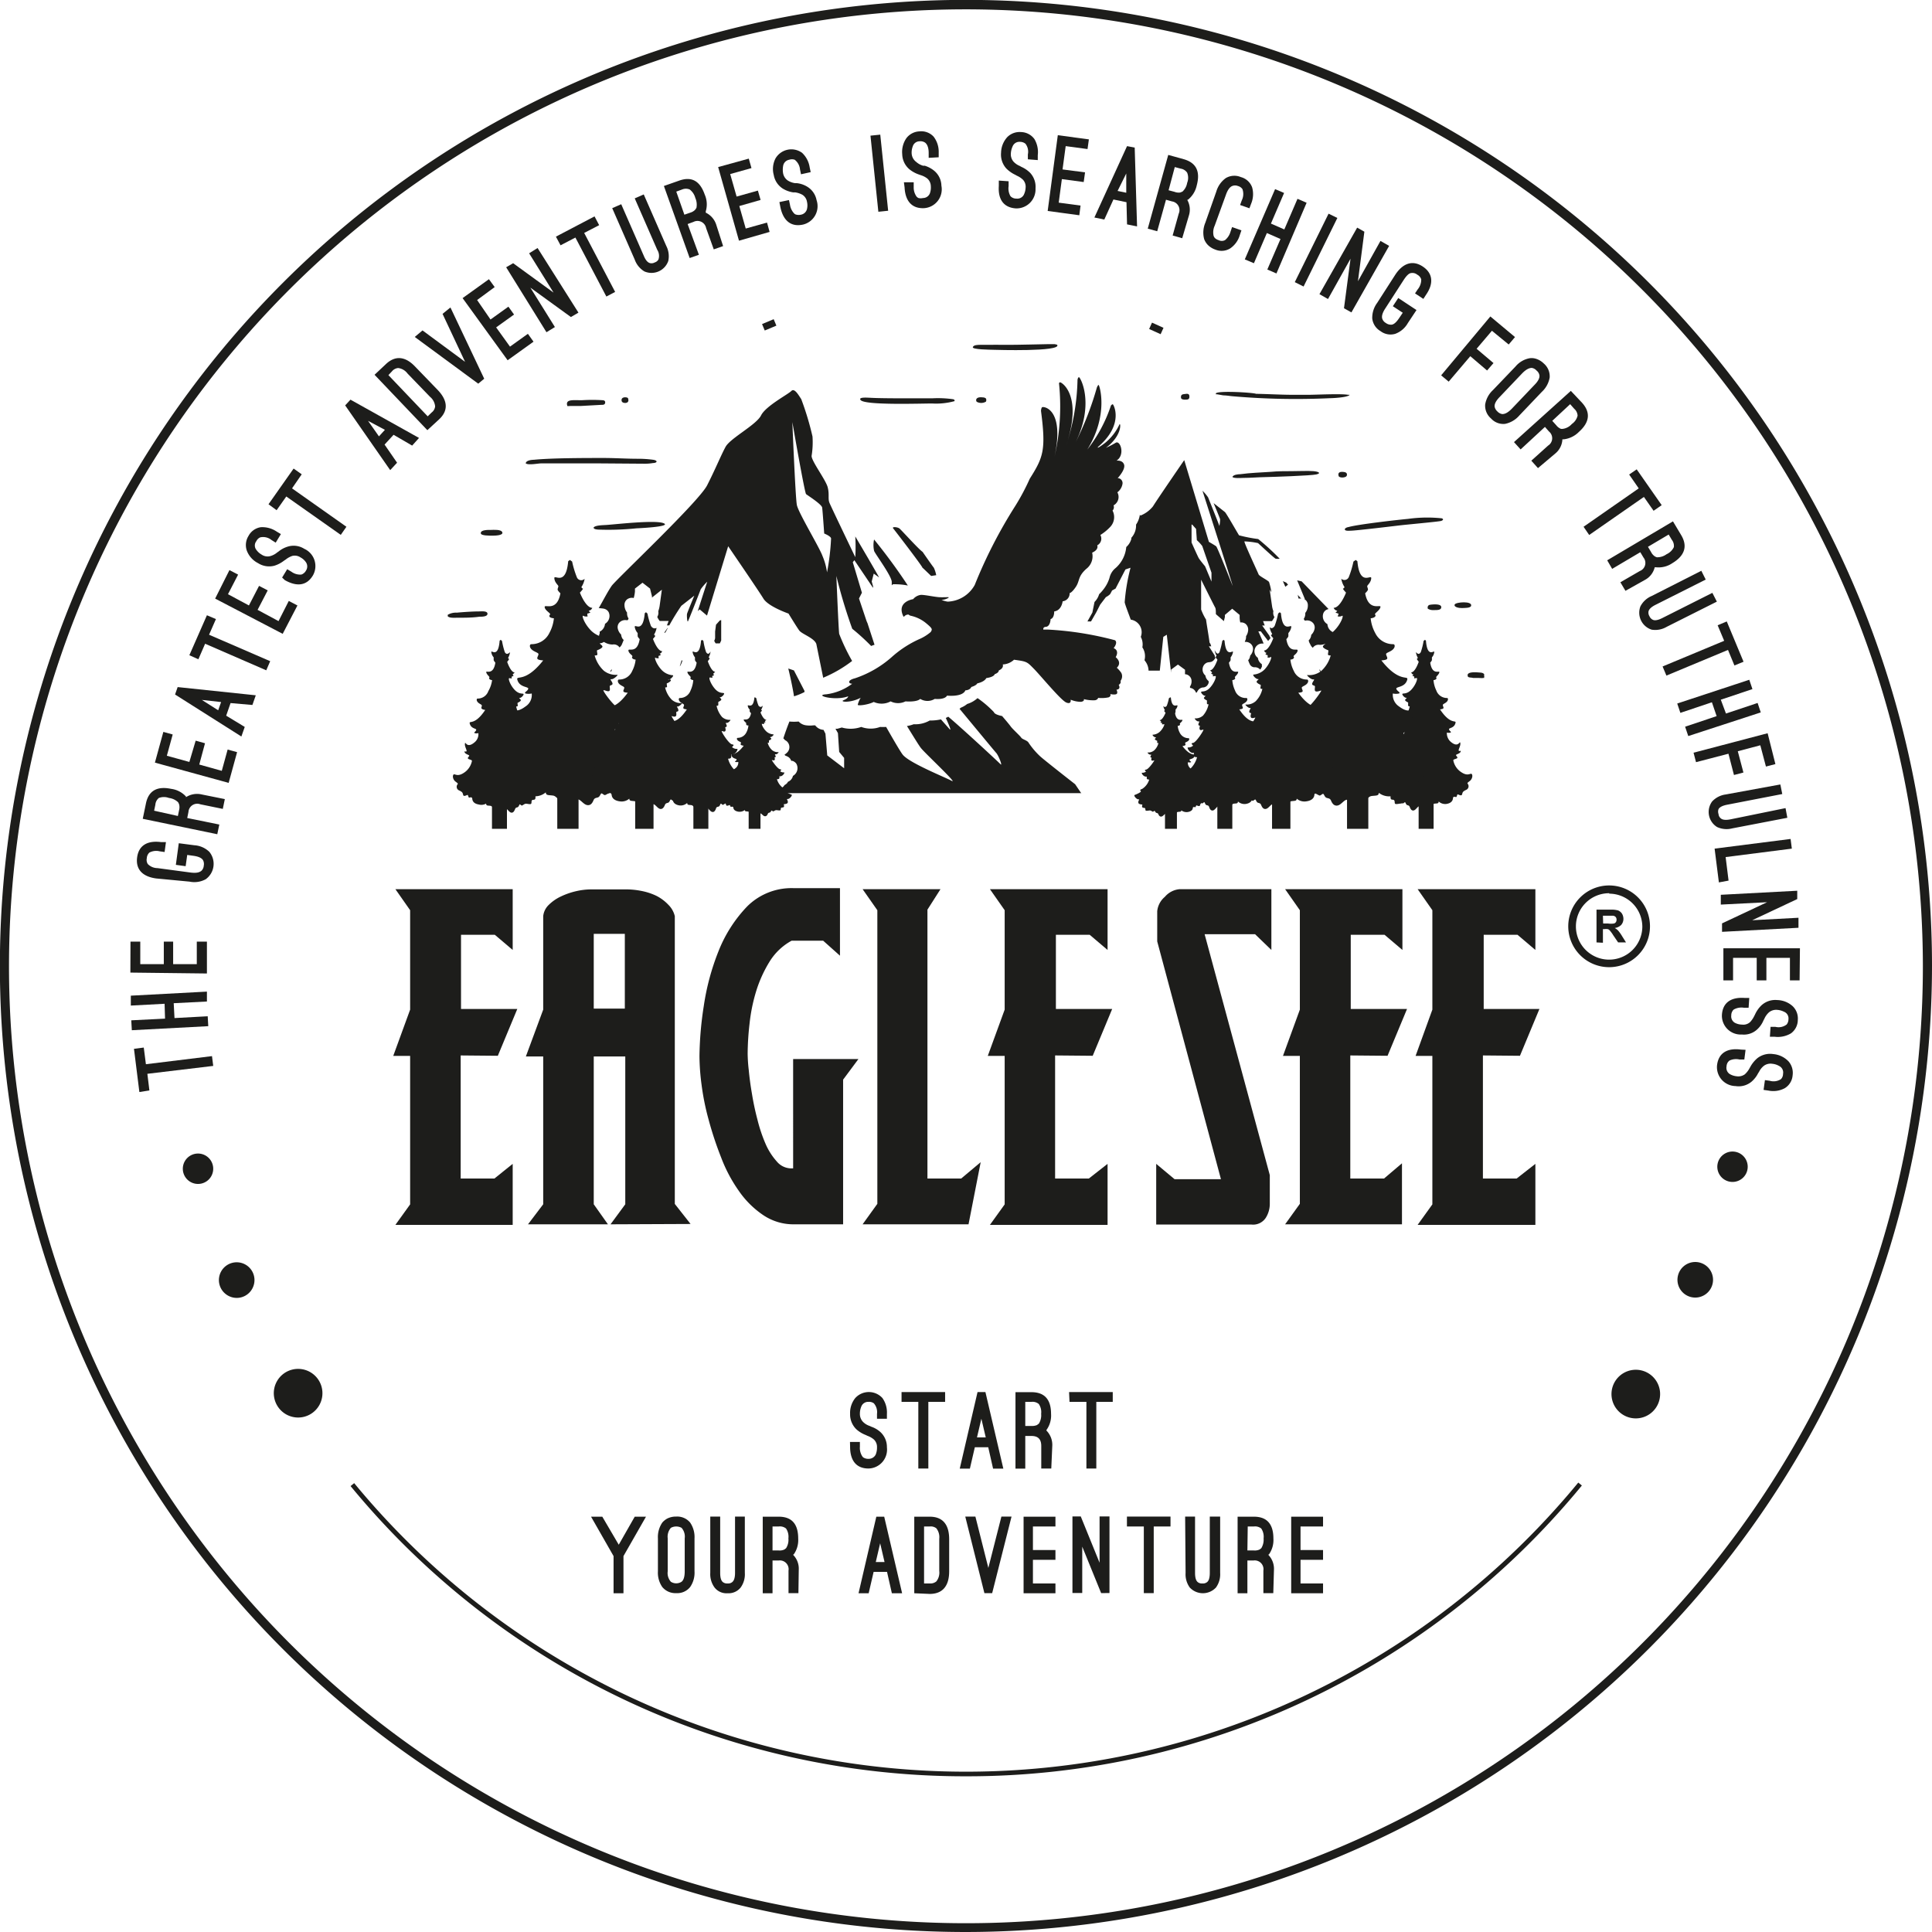 <svg id="Layer_1" data-name="Layer 1" xmlns="http://www.w3.org/2000/svg" viewBox="0 0 171.61 171.61"><defs><style>.cls-1,.cls-2{fill:#1d1d1b;}.cls-2{fill-rule:evenodd;}</style></defs><title>eaglesee-Logo-2</title><path class="cls-1" d="M86.42,172.23a85.81,85.81,0,1,1,85.81-85.81A85.9,85.9,0,0,1,86.42,172.23Zm0-170.78a85,85,0,1,0,85,85A85.07,85.07,0,0,0,86.42,1.45Z" transform="translate(-0.62 -0.62)"/><path class="cls-2" d="M41.84,71.1l.34-.94.2,0a1.58,1.58,0,0,0,.71-.08h0v1ZM53.79,54.66c.45-.78.79-1.46,1.16-2s7.73-7.46,8.48-8.93,1.22-2.65,1.64-3.42,2.73-1.95,3.15-2.79,2.4-1.87,2.69-2.17.67.42.88.72a25.62,25.62,0,0,1,1,3.32,7.56,7.56,0,0,1-.08,1.73c0,.48,1.26,2.12,1.43,2.78s0,1,.16,1.39,2.23,4.69,2.29,4.82a15.34,15.34,0,0,0,0-1.84s1.33,2.24,2.12,3.64l-.48-.34-.18.7.12.43,0,.14-1.66-2.46-.14.18.81,2.71-.26.51.62,1.85h0a2.26,2.26,0,0,0,.13.33h0l.63,1.93A3.79,3.79,0,0,0,78,58a19.38,19.38,0,0,0-1.68-1.53,46.1,46.1,0,0,1-1.41-4.69s.18,4.5.25,5.14a17.9,17.9,0,0,0,1.15,2.41,11.46,11.46,0,0,1-2.57,1.49l-.61-3c-.19-.54-1.28-.87-1.52-1.2s-.95-1.5-.95-1.5-1.8-.62-2.23-1.33-3.13-4.65-3.13-4.65l-1.88,6.16h0l-.65-.55-.17.15c.47-1.48.84-2.61.84-2.61a4.82,4.82,0,0,0-.57.66c-.07.17-1.09,2.81-1.15,2.87s-.11-.54-.07-.69.64-1.6.64-1.6l-1.15.9a20.41,20.41,0,0,0-1.07,1.74h-.21l.15-.39-.79,0a1.89,1.89,0,0,1-.22-.36.71.71,0,0,0,.09-.51,2.24,2.24,0,0,0,.12-.46L59.41,53l-.88.7,0-.12-.12-.48-.05-.2-.67-.52-.67.52,0,.25a3,3,0,0,1-.11.59h0a.7.7,0,0,0-.59.12.62.62,0,0,0-.23.52,1.09,1.09,0,0,0,.23.65.45.45,0,0,0,0,.12.73.73,0,0,0,.13.4.34.34,0,0,1-.08.16h-.09a.71.71,0,0,0-.67.24.6.6,0,0,0-.12.48,1,1,0,0,0,.3.55.9.9,0,0,0,.07.27.49.49,0,0,0,.16.21c-.06.16-.13.32-.17.42a.82.82,0,0,1-.2.25.61.61,0,0,0-.62-.26,1.42,1.42,0,0,1-.79-.25,1.51,1.51,0,0,1-.42-.57.59.59,0,0,0,.06-.14.45.45,0,0,0,0-.18.85.85,0,0,0,.48-.7.81.81,0,0,0,.34-1,.59.59,0,0,0-.15-.2c-.24-.2-.47-.15-.73-.2Zm26.14-2.14a1.86,1.86,0,0,1,.33,0,5.35,5.35,0,0,1,1,.11,49.86,49.86,0,0,0-3-4.09,2.34,2.34,0,0,0,0,1c0,.15,1.55,2.21,1.57,2.76v.31Zm2.64-1.45c0-.13-2.46-3.33-2.61-3.51s.38-.13.55,0,1.7,1.84,2.06,2.08c0,0,.87,1.26,1,1.41a2.94,2.94,0,0,1,.21.66l-.45.07-.72-.69Zm14.08,20H68.79a1.06,1.06,0,0,0,.31-.29l.08,0h.1a.91.91,0,0,0,.22-.09h0a.77.77,0,0,0,.73-.23.61.61,0,0,0,.07-.1l.11-.07a.54.54,0,0,0,.2-.23.71.71,0,0,0,.36-.31.6.6,0,0,0,.08-.21.79.79,0,0,0,.3-1.09A.71.71,0,0,0,71,68.2l-.1,0a.62.62,0,0,0-.26-.34,1.23,1.23,0,0,0-.26-.12l-.08-.08a1.39,1.39,0,0,0,.19-.15.69.69,0,0,0,0-1.06.6.6,0,0,0-.15-.09.5.5,0,0,0-.14-.15c.13-.41.34-1,.54-1.5a4.64,4.64,0,0,0,.82,0,1.09,1.09,0,0,0,.69.34,2.57,2.57,0,0,0,.62,0l.16,0a1,1,0,0,0,.74.4l.17.34.16,1.93,1.5,1.14v-.92l-.44-.53-.11-1.67-.22-.39.18,0,.38-.11a2.84,2.84,0,0,0,1.73-.05,2.43,2.43,0,0,0,1.68,0,4.68,4.68,0,0,0,.53,0c.73,1.28,1.3,2.25,1.48,2.47.6.74,3.76,2,4.35,2.32s-2.3-2.39-2.7-2.87c-.15-.16-.66-1-1.28-2a2.94,2.94,0,0,0,.6-.16,2.57,2.57,0,0,0,1.42-.33,4.38,4.38,0,0,0,1-.1l.77.87c.2.22-.11-.5-.34-1a1.51,1.51,0,0,0,.22-.11c1.19,1,4.43,4,4.64,4.22s-.17-.77-.38-1S86,63.75,85.85,63.58v0l.12-.1a2.12,2.12,0,0,0,.56-.33,2.39,2.39,0,0,0,.92-.52,9.26,9.26,0,0,1,1.45,1.24c.07.24.73.35.73.35s.59.68.76.92.84.84.94,1,.55.24.66.46a6.87,6.87,0,0,0,1,1.18c.35.33,3.13,2.5,3.13,2.5l.59.87Zm-25.5-8.6a5.68,5.68,0,0,0,.93-.38.31.31,0,0,1,0-.1l-.94-1.82L70.64,60s.35,1.43.51,2.48ZM61,59.81a.54.54,0,0,0,.1-.16,2.27,2.27,0,0,0,.13-.33l-.06-.07-.17.56Zm-1.08-3.42-.3.43s0,0,.06,0,.12-.18.24-.38ZM53.84,69.3l-1.07,1.8h-.49c.06-.31.12-.64.18-.93a1.1,1.1,0,0,0,1-.67l.09,0a.82.82,0,0,0,.31-.18Zm64.1-9,0-.06a1.3,1.3,0,0,1-.11-.19.78.78,0,0,1,0,.14h0a.52.52,0,0,0,.11.1Zm-63-.25a.72.72,0,0,1-.11.19l0,.06.12-.1h0a1.21,1.21,0,0,1,0-.14Zm1.18,11.1H54.9l.53-1.18a2.21,2.21,0,0,0,.51-.11l.17,0V71.1Zm4.56-.9-.28.32s0-.19,0-.37l.23,0Zm3.88-14.52-.34.38-.08.6,0,.59,0,0a.75.75,0,0,1-.08.24,1.57,1.57,0,0,0,.13.23l.37,0,.12-.26,0-1.81Zm37.35-9.31a2.7,2.7,0,0,0,1.12-.82c.38-.62,2.78-4.11,2.78-4.11L108,48.75s.54.31.65.4,1.38,3.33,1.46,3.5-2.68-8.44-2.68-8.44a3.82,3.82,0,0,1,.5.59c.06.15,1,2.48,1,2.54s.09-.48.06-.61-.57-1.42-.57-1.42l1,.79c.12.09,1.16,1.93,1.26,2.07a12.82,12.82,0,0,0,1.7.33,20.91,20.91,0,0,1,1.91,1.75,1.73,1.73,0,0,1-.35,0c-.09,0-1.48-1.31-1.58-1.39a6.79,6.79,0,0,0-1.2-.15c-.1,0,1.19,2.75,1.25,2.92s.78.5.93.68a5.35,5.35,0,0,1,.21.91L113.4,53l.21,1.46a2,2,0,0,0,.12.45.68.68,0,0,0,.09.52,1.89,1.89,0,0,1-.22.36l-.79,0,.15.39-.23,0,.59.83.05.07s0,0,0,0a.7.7,0,0,0,.11.21c-.08.1-.16.2-.22.26l-.65-.85h-.22s.25.54.47,1.08c-.21,0-.4,0-.61.2a.7.7,0,0,0,.1,1.07.79.79,0,0,0,.36.57.27.27,0,0,0,0,.12l0,.09a1.36,1.36,0,0,1-.15.27.63.63,0,0,0-.54-.21.48.48,0,0,1-.4-.3,2.27,2.27,0,0,1-.13-.33.57.57,0,0,0,.12-.18,1,1,0,0,0,.06-.23.88.88,0,0,0,.24-.49.58.58,0,0,0-.13-.49.67.67,0,0,0-.58-.23h0a.14.14,0,0,1,0-.06.75.75,0,0,0,.1-.36.28.28,0,0,0,0-.09,1.08,1.08,0,0,0,.19-.58.66.66,0,0,0-.24-.52.64.64,0,0,0-.46-.12,2,2,0,0,1-.06-.43l0-.24-.66-.55-.65.55,0,.19-.09.36-.71-.62c0-.24,0-.49-.07-.6s-1.24-2.46-1.24-2.46,0,2.42,0,2.65a5,5,0,0,0,.44.9c0,.11.3,1.85.3,2a.42.42,0,0,0,.08.14l.08.23h-.21l.52.82a.1.1,0,0,0,0,0s0,0,0,.06a.52.52,0,0,0,.07.15l-.15.19c-.3.32-.5.06-.82.37a.69.69,0,0,0,.07,1,.74.74,0,0,0,.29.5.29.29,0,0,0,0,.09s0,0,0,.06a.71.71,0,0,1-.17.28.56.56,0,0,1-.28.13A.6.6,0,0,0,107,62a.64.64,0,0,0-.08.14l-.07,0a.56.56,0,0,0-.09-.17.62.62,0,0,0-.44-.25.49.49,0,0,0,0-.12h0a.76.76,0,0,0,.14-.46.6.6,0,0,0-.21-.48.56.56,0,0,0-.37-.15.93.93,0,0,1,0-.14l0-.26-.63-.46-.61.45,0,.2,0,.07,0,0L104.26,57l-.31.19-.31,3-1,0a1.43,1.43,0,0,0-.26-.79l-.1-.14a1.42,1.42,0,0,0-.19-1.14,1.41,1.41,0,0,0-.14-.93,1.13,1.13,0,0,0-.89-1.53c-.23-.63-.49-1.29-.54-1.54a17.12,17.12,0,0,1,.52-3.07l-.45.15-.08.15h0l-.8,1.55-.31.17s-.11.22-.18.33a1.49,1.49,0,0,1-.37.26l-.51.67L98,55l-.47.82-.32,0,.44-.79.19-.94a1.61,1.61,0,0,0,.41-.69,3.77,3.77,0,0,0,.53-.63,3.09,3.09,0,0,0,.39-.82,1.56,1.56,0,0,1,.55-.88,2.82,2.82,0,0,0,.94-1.86,1.5,1.5,0,0,0,.45-.72s0-.06,0-.1a1.62,1.62,0,0,0,.42-1.17,2.06,2.06,0,0,0,.34-.9Zm12.88,6.32-.22-.5.3.13.16.18-.24.19Zm1.09.71.32.34a.93.93,0,0,0-.23,0h0a2.45,2.45,0,0,1-.08-.36Zm.62.44.06,0a.62.62,0,0,1,.23.52,1,1,0,0,1-.23.65.45.45,0,0,1,0,.12.73.73,0,0,1-.13.4.34.34,0,0,0,.08.16h.1a.7.7,0,0,1,.66.24.6.6,0,0,1,.12.48,1,1,0,0,1-.3.55.68.68,0,0,1-.07.27.57.57,0,0,1-.15.21c0,.16.12.32.16.42a.82.82,0,0,0,.2.25.61.61,0,0,1,.62-.26,1.42,1.42,0,0,0,.79-.25,1.51,1.51,0,0,0,.42-.57l-.06-.14a.45.45,0,0,1,0-.18.82.82,0,0,1-.47-.7.8.8,0,0,1-.35-1,.75.75,0,0,1,.15-.2.68.68,0,0,1,.3-.14l-2.39-2.46-.4-.09.69,1.67ZM129.7,70.71l.24.39h-.24v-.39Zm-2.53.39h-3.4V69.89h.16l-.16-.19v-.37a1.58,1.58,0,0,0,.58-.11,2.07,2.07,0,0,0,.33.1.72.72,0,0,0,.31.27.54.54,0,0,0,.1.18.79.79,0,0,0,.82.26H126a1,1,0,0,0,.27.13h.14a.51.51,0,0,0,.16.09.87.87,0,0,0,.62.5v.35Zm-6.5,0h-4V69.85l.17,0a1.92,1.92,0,0,0,.85.1,1.48,1.48,0,0,0,1.08-.6.59.59,0,0,0,.19,0,.82.82,0,0,0,.31.18l.09,0a1.06,1.06,0,0,0,1.17.65l.11,0v1ZM106.46,47.21l0,1.6s.53,1.19.63,1.37.57.74.57.74l.57,1.36,0-.79-.82-2.37a3.65,3.65,0,0,0-.48-.52l-.07-1-.33-.37ZM71,38.11s.27,6.67.4,7.36,2,3.75,2.28,4.54a5.65,5.65,0,0,1,.4,1.45,21,21,0,0,0,.36-3c0-.21-.61-.45-.61-.45s-.14-2-.18-2.3-1.3-1.09-1.43-1.2S71,38.11,71,38.11Z" transform="translate(-0.62 -0.62)"/><path class="cls-2" d="M45.46,58.55a6.94,6.94,0,0,1-.25-1l-.12-.1-.09.08c-.12,1.59-.75.8-.74,1a.85.85,0,0,0,.21.48c0,.06,0,.16,0,.23s.15.24.15.24c-.18,1.17-.84.66-.81.85s.26.36.28.43-.07.08,0,.17.24.1.24.1A2.56,2.56,0,0,1,44,62a1,1,0,0,1-.95.67c-.12,0-.08.17-.08.17.09.29.46.33.45.46s-.09.2,0,.28.3.1.3.1c-1,1.51-1.5.83-1.36,1.26s.6.37.56.52-.24.21-.14.28a.62.62,0,0,0,.33,0,.92.92,0,0,1-.33.81c-.72.62-.81-.14-.86.11s.18.57.14.68-.23-.07-.17.1.4.23.41.3-.17.17-.11.26.36.1.35.21a1.62,1.62,0,0,1-.74,1.07c-.6.39-.81,0-.91.16s0,.44.15.57.31.2.22.28a.35.35,0,0,0,.14.54c.32.15.31.21.36.4s.33,0,.39,0,.07.25.15.24.25-.1.27.11.15.43.58.5A.85.85,0,0,0,43.8,72c0,.22.17.16.4.2s.41.57.61.57.53-.31.69-.34.32.33.52.37.29-.16.35-.31.13-.13.23-.17.14-.22.18-.25.14.12.21.1.21-.15.33-.16.42.09.48,0,0-.24.08-.31.2,0,.27-.1,0-.26.06-.32.43-.07.45-.29-.22-.41.05-.41.56-.5.4-.55-.71-.34-.69-.46.24-.14-.16-.32a2.27,2.27,0,0,1-.78-1.18.31.31,0,0,0,.28-.11c0-.09,0-.28,0-.28.39.1.65-.51.54-.48a.63.63,0,0,1-.45-.15c0-.07.28-.21,0-.25s-.95-1.17-.91-1.18.22.1.3,0,0-.28.05-.33.16,0,.13-.16-.17-.26-.06-.24.41-.3.31-.27a1,1,0,0,1-.71-.25,2.09,2.09,0,0,1-.49-1c.07,0,.13,0,.14-.06s-.05-.25,0-.27.3-.14.27-.24-.23-.2-.09-.19.39-.28.33-.35-.41.06-.82-.4-.55-1-.45-1,.28.05.23,0a.2.2,0,0,1,0-.15c.09,0,.16-.08.16-.08s-.09-.09-.09-.09.19-.19.19-.19c-.36,0-.67-.94-.67-.94s.2-.24.16-.26-.08-.09-.08-.09a1.29,1.29,0,0,0,.17-.51C45.68,58.79,45.55,58.7,45.46,58.55Z" transform="translate(-0.62 -0.62)"/><rect class="cls-1" x="43.7" y="69.86" width="1.33" height="3.76"/><path class="cls-2" d="M51.85,51.87a8.36,8.36,0,0,1-.41-1.37l-.2-.14-.15.11c-.2,2.27-1.24,1.14-1.23,1.5s.32.61.35.69-.06.21-.06.32.25.34.25.34C50.09,55,49,54.26,49,54.53s.45.52.48.62-.11.11-.05.24.39.15.39.15a3.42,3.42,0,0,1-.4,1.3,1.76,1.76,0,0,1-1.59,1c-.2,0-.13.25-.13.25.14.41.77.47.75.64s-.15.29-.09.41.51.14.51.14c-1.7,2.16-2.5,1.18-2.27,1.8s1,.52.94.73-.41.31-.24.41a1.31,1.31,0,0,0,.55,0,1.21,1.21,0,0,1-.55,1.15c-1.18.89-1.35-.19-1.43.16s.31.82.24,1-.38-.1-.29.14.67.33.69.43-.28.24-.19.37.6.15.59.3a2.34,2.34,0,0,1-1.23,1.53c-1,.56-1.35,0-1.51.23s0,.63.24.81.51.28.37.41-.28.53.24.76.51.3.6.57.54,0,.63.06.12.35.25.34.42-.14.45.16.26.61,1,.7A1.48,1.48,0,0,0,49.1,71c0,.3.28.23.66.29s.69.81,1,.81.87-.45,1.14-.48.53.45.87.51.48-.22.57-.43.21-.19.39-.25.22-.31.3-.35.23.17.34.14.36-.22.55-.22.69.12.79,0,.07-.34.14-.43.33,0,.45-.14,0-.38.1-.47.71-.09.74-.41-.36-.58.08-.58.94-.71.67-.79-1.18-.48-1.15-.65.41-.2-.25-.46a3.21,3.21,0,0,1-1.3-1.68.56.56,0,0,0,.45-.16c.07-.13-.06-.39-.06-.39.66.13,1.08-.74.89-.69a1.11,1.11,0,0,1-.74-.22c0-.1.47-.3,0-.35S54.16,62,54.22,61.94s.37.14.51.06,0-.41.07-.47.27-.05.22-.23-.28-.38-.09-.35.67-.42.51-.39a1.71,1.71,0,0,1-1.18-.36,2.89,2.89,0,0,1-.82-1.36c.12,0,.22,0,.24-.08s-.08-.37,0-.39.5-.2.45-.34-.37-.28-.15-.28.66-.39.55-.49a2.22,2.22,0,0,1-1.36-.58c-.68-.66-.91-1.46-.74-1.36s.46.07.38,0a.25.25,0,0,1,0-.21c.15,0,.26-.11.26-.11a.2.2,0,0,1-.15-.13.41.41,0,0,0,.31-.26c-.59,0-1.1-1.35-1.1-1.35s.33-.35.26-.36-.13-.13-.13-.13a1.87,1.87,0,0,0,.29-.74A.42.42,0,0,1,51.85,51.87Z" transform="translate(-0.62 -0.62)"/><rect class="cls-1" x="49.5" y="68.26" width="1.89" height="5.36"/><path class="cls-2" d="M58.44,56.22a7.06,7.06,0,0,1-.31-1.1L58,55l-.11.09C57.73,56.92,57,56,57,56.3a1.05,1.05,0,0,0,.26.55c0,.07,0,.18,0,.27s.18.27.18.27c-.22,1.34-1,.76-1,1s.33.42.35.5-.08.09,0,.2.29.12.29.12a2.8,2.8,0,0,1-.3,1,1.25,1.25,0,0,1-1.17.77c-.15,0-.1.21-.1.21.11.33.57.38.56.52s-.11.23-.07.33.38.11.38.11c-1.26,1.74-1.85,1-1.69,1.44s.75.43.7.6-.3.24-.18.32a.81.81,0,0,0,.41,0,1,1,0,0,1-.41.94c-.87.71-1-.16-1.06.12s.23.66.18.78-.28-.08-.21.12.49.26.51.34-.21.2-.14.3.45.12.43.24a1.85,1.85,0,0,1-.9,1.23c-.75.46-1,0-1.13.19s0,.51.18.65.38.23.28.33a.37.37,0,0,0,.17.61c.39.18.38.25.44.47s.41,0,.48,0,.09.29.18.27.31-.11.33.13.2.5.72.57a1.05,1.05,0,0,0,.85-.24c0,.24.21.18.49.23s.51.65.75.65.65-.36.85-.39.4.37.64.42.36-.18.43-.35.16-.15.29-.2.16-.25.22-.28.17.13.25.11.27-.17.41-.18.51.1.58,0,.06-.28.1-.35.25,0,.34-.12,0-.3.07-.37.53-.08.56-.33-.27-.47.06-.47.69-.58.49-.64-.87-.39-.85-.52.3-.16-.19-.37a2.53,2.53,0,0,1-1-1.36.37.37,0,0,0,.34-.13c0-.1-.05-.31-.05-.31.49.11.8-.6.66-.56a.74.74,0,0,1-.55-.17c0-.09.35-.25,0-.28s-1.18-1.35-1.13-1.36.27.11.37,0,0-.33.06-.38.19,0,.16-.19-.21-.3-.07-.28.5-.33.38-.31a1.21,1.21,0,0,1-.88-.29,2.23,2.23,0,0,1-.6-1.1c.08,0,.16,0,.17-.06s-.06-.3,0-.31.37-.17.34-.28S59.86,61,60,61s.48-.32.4-.4a1.53,1.53,0,0,1-1-.46c-.51-.54-.68-1.18-.56-1.1s.35.06.29,0a.23.23,0,0,1,0-.17c.11,0,.19-.09.19-.09s-.11-.11-.11-.11c.16,0,.23-.21.23-.21-.43,0-.82-1.09-.82-1.09s.25-.27.2-.28-.1-.11-.1-.11a1.53,1.53,0,0,0,.22-.59C58.72,56.5,58.55,56.39,58.44,56.22Z" transform="translate(-0.62 -0.62)"/><rect class="cls-1" x="56.42" y="69.3" width="1.63" height="4.32"/><path class="cls-2" d="M63.34,58.55a5.83,5.83,0,0,1-.24-1l-.12-.1-.09.08c-.13,1.59-.75.8-.75,1a1,1,0,0,0,.21.48c0,.06,0,.16,0,.23s.15.24.15.24c-.19,1.17-.85.66-.82.85s.27.36.29.43-.07.08,0,.17.23.1.23.1a2.64,2.64,0,0,1-.24.92,1,1,0,0,1-.95.67c-.13,0-.09.17-.09.17.09.29.47.33.46.46s-.09.2-.06.28.31.1.31.1c-1,1.51-1.5.83-1.37,1.26s.61.37.57.52-.25.21-.14.28a.62.62,0,0,0,.33,0,.94.94,0,0,1-.34.81c-.71.62-.81-.14-.86.11s.19.57.15.68-.23-.07-.18.1.41.23.42.3S60,68,60,68.08s.37.1.36.21a1.66,1.66,0,0,1-.74,1.07c-.6.39-.81,0-.91.16s0,.44.14.57.31.2.23.28a.34.34,0,0,0,.14.54c.31.15.31.21.36.4s.33,0,.38,0,.08.25.15.24.25-.1.27.11.16.43.58.5a.86.86,0,0,0,.7-.22c0,.22.17.16.39.2s.42.57.62.57.53-.31.69-.34.32.33.52.37.29-.16.34-.31.13-.13.24-.17.13-.22.18-.25.14.12.2.1.22-.15.33-.16.42.09.48,0,0-.24.08-.31.2,0,.28-.1,0-.26.06-.32.43-.07.44-.29-.21-.41,0-.41.57-.5.4-.55-.71-.34-.69-.46.25-.14-.15-.32a2.2,2.2,0,0,1-.78-1.18c.08,0,.23,0,.27-.11s0-.28,0-.28c.4.1.66-.51.54-.48a.64.64,0,0,1-.45-.15c0-.07.29-.21,0-.25s-1-1.17-.92-1.18.23.1.31,0,0-.28,0-.33.16,0,.13-.16-.16-.26,0-.24.41-.3.31-.27a1,1,0,0,1-.72-.25,2.2,2.2,0,0,1-.49-1c.07,0,.14,0,.15-.06s0-.25,0-.27.3-.14.27-.24-.22-.2-.09-.19.4-.28.33-.35-.41.06-.81-.4-.56-1-.45-1,.28.05.23,0a.2.2,0,0,1,0-.15c.09,0,.15-.08.15-.08s-.09-.09-.09-.09.19-.19.19-.19c-.35,0-.66-.94-.66-.94s.2-.24.16-.26-.08-.09-.08-.09a1.49,1.49,0,0,0,.17-.51C63.57,58.79,63.44,58.7,63.34,58.55Z" transform="translate(-0.62 -0.62)"/><rect class="cls-1" x="61.59" y="69.86" width="1.33" height="3.76"/><path class="cls-2" d="M68,63.31a3.34,3.34,0,0,1-.2-.67l-.1-.07-.07,0c-.1,1.11-.6.56-.59.74a.52.52,0,0,0,.17.33s0,.11,0,.16.12.17.12.17c-.15.81-.67.46-.65.59s.21.25.23.3-.06,0,0,.12.19.07.19.07a1.61,1.61,0,0,1-.19.64.86.86,0,0,1-.76.47c-.1,0-.07.12-.07.12.07.2.37.23.36.31s-.07.15,0,.2.24.07.24.07c-.81,1.06-1.19.58-1.08.88s.48.25.45.36-.2.15-.12.2a.69.69,0,0,0,.27,0,.64.64,0,0,1-.27.57c-.57.43-.64-.1-.68.07s.15.4.11.48-.18,0-.14.07.32.16.33.2-.13.12-.09.19.29.07.28.14a1.1,1.1,0,0,1-.58.75c-.48.27-.65,0-.73.11s0,.31.12.4.24.14.17.2-.13.26.12.37.24.15.28.28.26,0,.31,0,.06.17.12.16.2-.06.21.08.13.3.46.35a.77.77,0,0,0,.56-.15c0,.15.13.11.31.14s.33.39.49.39.42-.21.55-.23.25.22.41.25.24-.11.28-.21.1-.09.18-.12.11-.15.15-.17.11.08.16.07.17-.11.26-.11.34.06.38,0,0-.17.07-.21.16,0,.22-.07,0-.19,0-.23.35,0,.36-.2-.17-.28,0-.28.45-.35.32-.39-.57-.24-.55-.32.2-.1-.12-.22a1.48,1.48,0,0,1-.62-.83c.06,0,.18,0,.21-.07s0-.19,0-.19c.32.06.52-.36.43-.34a.52.52,0,0,1-.36-.11s.23-.14,0-.17-.76-.81-.73-.82.18.07.24,0,0-.2,0-.23.13,0,.1-.11-.13-.19,0-.17.32-.21.24-.19a.81.81,0,0,1-.56-.18,1.31,1.31,0,0,1-.39-.66s.1,0,.11,0,0-.18,0-.19.24-.1.21-.17-.18-.14-.07-.14.32-.19.26-.24a1,1,0,0,1-.65-.28c-.32-.32-.44-.71-.35-.66s.22,0,.18,0a.12.12,0,0,1,0-.11c.07,0,.12-.05.12-.05s-.07-.07-.07-.07.15-.12.15-.12c-.28,0-.53-.66-.53-.66s.16-.17.13-.18a.14.14,0,0,1-.07-.06.93.93,0,0,0,.14-.36C68.21,63.48,68.1,63.41,68,63.31Z" transform="translate(-0.62 -0.62)"/><rect class="cls-1" x="66.5" y="71" width="1.05" height="2.62"/><path class="cls-2" d="M126.82,58.55a5.76,5.76,0,0,0,.25-1l.12-.1.09.08c.12,1.59.75.8.74,1a.85.85,0,0,1-.21.48c0,.06,0,.16,0,.23s-.15.24-.15.24c.18,1.17.84.66.81.85s-.26.36-.28.43.07.08,0,.17-.24.1-.24.1a2.56,2.56,0,0,0,.25.92,1,1,0,0,0,.95.67c.12,0,.08.17.08.17-.09.29-.46.33-.45.46s.09.2.05.28-.3.1-.3.1c1,1.51,1.5.83,1.36,1.26s-.6.37-.56.52.24.21.14.28a.62.62,0,0,1-.33,0,1,1,0,0,0,.33.81c.72.62.81-.14.86.11s-.18.57-.14.68.23-.07.17.1-.4.23-.41.3.17.17.11.26-.36.1-.35.21a1.62,1.62,0,0,0,.74,1.07c.6.39.81,0,.91.16s0,.44-.15.57-.3.2-.22.28a.35.35,0,0,1-.14.54c-.31.15-.31.21-.36.4s-.33,0-.39,0-.07.25-.15.24-.25-.1-.27.11-.15.43-.58.5a.85.85,0,0,1-.69-.22c0,.22-.17.16-.4.2s-.41.57-.61.57-.53-.31-.69-.34-.32.33-.52.37-.29-.16-.35-.31-.13-.13-.23-.17-.14-.22-.18-.25-.14.12-.21.1S125.08,72,125,72s-.42.09-.47,0,0-.24-.09-.31-.2,0-.27-.1,0-.26-.06-.32-.43-.07-.45-.29.22-.41-.05-.41-.56-.5-.4-.55.71-.34.69-.46-.24-.14.16-.32a2.2,2.2,0,0,0,.78-1.18.31.31,0,0,1-.28-.11c0-.09,0-.28,0-.28-.39.1-.65-.51-.54-.48a.63.63,0,0,0,.45-.15c0-.07-.28-.21,0-.25s1-1.17.91-1.18-.22.1-.3,0,0-.28,0-.33-.17,0-.13-.16.16-.26,0-.24-.41-.3-.31-.27a1,1,0,0,0,.71-.25,2.09,2.09,0,0,0,.49-1c-.06,0-.13,0-.14-.06s0-.25,0-.27-.3-.14-.27-.24.23-.2.09-.19-.39-.28-.33-.35.41.06.82-.4.55-1,.45-1-.28.05-.23,0a.2.2,0,0,0,0-.15c-.09,0-.16-.08-.16-.08a.15.15,0,0,0,.1-.09c-.14,0-.2-.19-.2-.19.36,0,.67-.94.67-.94s-.2-.24-.16-.26.08-.09.08-.09a1.29,1.29,0,0,1-.17-.51C126.6,58.79,126.73,58.7,126.82,58.55Z" transform="translate(-0.62 -0.62)"/><rect class="cls-1" x="126.01" y="69.86" width="1.33" height="3.76"/><path class="cls-2" d="M120.43,51.87a8.36,8.36,0,0,0,.41-1.37l.2-.14.15.11c.2,2.27,1.24,1.14,1.23,1.5s-.32.61-.35.69.06.21.06.32-.25.34-.25.34c.31,1.66,1.4.94,1.36,1.21s-.45.52-.48.62.11.11,0,.24-.39.15-.39.15a3.42,3.42,0,0,0,.4,1.3,1.76,1.76,0,0,0,1.59,1c.2,0,.13.25.13.25-.14.41-.77.47-.75.64s.15.29.09.41-.51.14-.51.14c1.7,2.16,2.5,1.18,2.27,1.8s-1,.52-.94.73.41.31.24.41a1.31,1.31,0,0,1-.55,0,1.23,1.23,0,0,0,.55,1.15c1.18.89,1.35-.19,1.43.16s-.31.82-.24,1,.38-.1.29.14-.67.33-.69.43.28.24.19.37-.6.15-.59.3a2.34,2.34,0,0,0,1.23,1.53c1,.56,1.35,0,1.51.23s0,.63-.24.81-.51.28-.37.41.28.53-.24.76-.51.3-.59.57-.55,0-.64.06-.12.35-.25.34-.42-.14-.45.16-.26.61-1,.7a1.5,1.5,0,0,1-1.15-.3c0,.3-.28.23-.66.29s-.69.81-1,.81-.87-.45-1.14-.48-.53.45-.86.51-.49-.22-.58-.43-.21-.19-.39-.25-.22-.31-.3-.35-.23.17-.34.14-.36-.22-.54-.22-.7.12-.8,0-.07-.34-.13-.43-.34,0-.46-.14,0-.38-.1-.47-.71-.09-.74-.41.36-.58-.08-.58-.94-.71-.66-.79,1.17-.48,1.14-.65-.41-.2.25-.46a3.15,3.15,0,0,0,1.3-1.68.56.56,0,0,1-.45-.16c-.07-.13.06-.39.06-.39-.66.13-1.08-.74-.89-.69a1.11,1.11,0,0,0,.74-.22c0-.1-.47-.3,0-.35s1.58-1.67,1.52-1.68-.37.14-.51.06,0-.41-.07-.47-.27-.05-.22-.23.28-.38.09-.35-.67-.42-.51-.39A1.7,1.7,0,0,0,118,60.2a2.89,2.89,0,0,0,.82-1.36c-.11,0-.22,0-.24-.08s.08-.37,0-.39-.5-.2-.45-.34.37-.28.15-.28-.66-.39-.55-.49a2.22,2.22,0,0,0,1.36-.58c.68-.66.91-1.46.74-1.36s-.46.07-.38,0a.25.25,0,0,0,.05-.21c-.15,0-.26-.11-.26-.11a.22.22,0,0,0,.16-.13.42.42,0,0,1-.32-.26c.59,0,1.1-1.35,1.1-1.35s-.33-.35-.26-.36.13-.13.13-.13a1.87,1.87,0,0,1-.29-.74A.42.42,0,0,0,120.43,51.87Z" transform="translate(-0.62 -0.62)"/><rect class="cls-1" x="119.65" y="68.26" width="1.89" height="5.36"/><path class="cls-2" d="M113.84,56.22a7.06,7.06,0,0,0,.31-1.1l.14-.12.11.09c.15,1.83.93.92.92,1.21a1.05,1.05,0,0,1-.26.55c0,.07,0,.18,0,.27s-.18.27-.18.27c.22,1.34,1,.76,1,1s-.32.42-.35.5.08.09,0,.2-.29.12-.29.12a2.8,2.8,0,0,0,.3,1,1.25,1.25,0,0,0,1.17.77c.15,0,.1.21.1.21-.11.33-.57.38-.56.52s.11.23.07.33-.38.11-.38.11c1.26,1.74,1.86,1,1.69,1.44s-.75.43-.7.6.3.24.18.32a.81.81,0,0,1-.41,0,1,1,0,0,0,.41.94c.88.71,1-.16,1.06.12s-.23.66-.18.78.28-.08.21.12-.49.26-.51.34.21.2.14.3-.44.12-.43.24a1.84,1.84,0,0,0,.91,1.23c.74.46,1,0,1.12.19s0,.51-.18.65-.38.23-.28.33a.37.37,0,0,1-.17.61c-.38.18-.38.25-.44.47s-.41,0-.48,0-.09.29-.18.27-.31-.11-.33.13-.2.5-.72.57a1.05,1.05,0,0,1-.85-.24c0,.24-.21.18-.49.23s-.51.65-.75.65-.65-.36-.85-.39-.39.37-.64.42-.36-.18-.43-.35-.16-.15-.29-.2-.16-.25-.22-.28-.17.13-.25.11-.27-.17-.41-.18-.51.1-.58,0-.06-.28-.1-.35-.25,0-.34-.12,0-.3-.07-.37-.53-.08-.56-.33.27-.47-.06-.47-.69-.58-.49-.64.88-.39.85-.52-.3-.16.19-.37a2.53,2.53,0,0,0,1-1.36A.37.37,0,0,1,111,67c-.05-.1,0-.31,0-.31-.48.11-.8-.6-.66-.56A.74.74,0,0,0,111,66c0-.09-.34-.25,0-.28s1.17-1.35,1.12-1.36-.27.11-.37,0,0-.33,0-.38-.2,0-.16-.19.2-.3.06-.28-.5-.33-.38-.31a1.2,1.2,0,0,0,.88-.29,2.23,2.23,0,0,0,.6-1.1c-.08,0-.16,0-.17-.06s.06-.3,0-.31-.37-.17-.34-.28.28-.23.12-.22-.49-.32-.41-.4a1.56,1.56,0,0,0,1-.46c.5-.54.67-1.18.55-1.1s-.35.06-.29,0a.23.23,0,0,0,0-.17c-.11,0-.19-.09-.19-.09s.11-.11.11-.11c-.16,0-.23-.21-.23-.21.43,0,.82-1.09.82-1.09s-.25-.27-.2-.28.1-.11.1-.11a1.53,1.53,0,0,1-.22-.59C113.56,56.5,113.73,56.39,113.84,56.22Z" transform="translate(-0.62 -0.62)"/><rect class="cls-1" x="112.99" y="69.3" width="1.63" height="4.32"/><path class="cls-2" d="M108.94,58.55a6.94,6.94,0,0,0,.25-1l.11-.1.09.08c.13,1.59.75.8.75,1a1,1,0,0,1-.21.48c0,.06,0,.16,0,.23s-.15.24-.15.24c.19,1.17.85.66.82.85s-.27.36-.29.43.07.08,0,.17-.23.1-.23.1a2.64,2.64,0,0,0,.24.92,1,1,0,0,0,1,.67c.13,0,.09.17.09.17-.09.29-.47.33-.46.46s.09.2.06.28-.31.1-.31.1c1,1.51,1.51.83,1.37,1.26s-.61.37-.57.52.25.21.15.28a.66.66,0,0,1-.34,0,.94.94,0,0,0,.34.81c.71.62.81-.14.86.11s-.19.57-.15.68.23-.07.18.1-.41.23-.42.3.17.17.12.26-.37.1-.36.21a1.66,1.66,0,0,0,.74,1.07c.6.39.81,0,.91.16s0,.44-.14.57-.31.2-.23.28a.34.34,0,0,1-.14.54c-.31.15-.31.21-.36.4s-.33,0-.38,0-.08.25-.15.24-.25-.1-.27.11-.16.43-.58.5a.86.86,0,0,1-.7-.22c0,.22-.17.16-.39.2s-.42.57-.62.57-.52-.31-.69-.34-.32.33-.52.37-.29-.16-.34-.31-.13-.13-.24-.17-.13-.22-.18-.25-.14.12-.2.1-.22-.15-.33-.16-.42.09-.48,0,0-.24-.08-.31-.2,0-.27-.1,0-.26-.07-.32-.43-.07-.44-.29.21-.41,0-.41-.57-.5-.4-.55.71-.34.69-.46-.25-.14.15-.32a2.2,2.2,0,0,0,.78-1.18c-.08,0-.23,0-.27-.11s0-.28,0-.28c-.4.1-.66-.51-.54-.48a.64.64,0,0,0,.45-.15c0-.07-.28-.21,0-.25s1-1.17.92-1.18-.23.1-.31,0,0-.28,0-.33-.16,0-.13-.16.16-.26,0-.24-.4-.3-.31-.27a1,1,0,0,0,.72-.25,2.2,2.2,0,0,0,.49-1c-.07,0-.13,0-.14-.06s0-.25,0-.27-.3-.14-.27-.24.22-.2.09-.19-.4-.28-.33-.35.41.06.81-.4.56-1,.45-1-.28.05-.23,0a.2.2,0,0,0,0-.15c-.08,0-.15-.08-.15-.08s.09-.09.09-.09-.19-.19-.19-.19c.35,0,.66-.94.66-.94s-.2-.24-.16-.26.08-.09.08-.09a1.49,1.49,0,0,1-.17-.51C108.71,58.79,108.85,58.7,108.94,58.55Z" transform="translate(-0.62 -0.62)"/><rect class="cls-1" x="108.13" y="69.86" width="1.33" height="3.76"/><path class="cls-2" d="M104.26,63.31a4.21,4.21,0,0,0,.19-.67l.1-.07.07,0c.1,1.11.6.56.59.74a.52.52,0,0,1-.17.33s0,.11,0,.16S105,64,105,64c.15.81.67.46.65.59s-.21.25-.23.3.06,0,0,.12-.19.07-.19.07a1.61,1.61,0,0,0,.19.64.86.86,0,0,0,.76.47c.1,0,.07.12.07.12-.07.2-.37.23-.36.31s.07.15,0,.2-.24.07-.24.07c.81,1.06,1.19.58,1.09.88s-.49.25-.46.36.2.15.12.2a.69.69,0,0,1-.27,0,.64.64,0,0,0,.27.57c.57.43.64-.1.68.07s-.14.4-.11.48.18,0,.14.07-.32.16-.33.2.13.12.09.19-.29.07-.28.14a1.1,1.1,0,0,0,.58.75c.48.27.65,0,.73.11s0,.31-.12.4-.24.14-.17.2.13.26-.12.37-.24.15-.28.28-.26,0-.31,0-.06.17-.12.16-.2-.06-.21.08-.13.3-.46.35a.77.77,0,0,1-.56-.15c0,.15-.13.11-.31.14s-.33.39-.49.39-.42-.21-.55-.23-.25.22-.41.25-.24-.11-.28-.21-.1-.09-.18-.12-.11-.15-.15-.17-.11.08-.16.07-.17-.11-.26-.11-.34.06-.38,0,0-.17-.07-.21-.16,0-.22-.07,0-.19,0-.23-.35,0-.36-.2.17-.28,0-.28-.45-.35-.32-.39.57-.24.55-.32-.19-.1.12-.22a1.48,1.48,0,0,0,.62-.83c-.06,0-.18,0-.21-.07s0-.19,0-.19c-.32.06-.52-.36-.43-.34a.52.52,0,0,0,.36-.11s-.23-.14,0-.17.76-.81.73-.82-.18.07-.24,0,0-.2,0-.23-.13,0-.1-.11.13-.19,0-.17-.32-.21-.24-.19a.81.81,0,0,0,.56-.18,1.31,1.31,0,0,0,.39-.66s-.1,0-.11,0,0-.18,0-.19-.24-.1-.21-.17.18-.14.07-.14-.32-.19-.26-.24a1,1,0,0,0,.65-.28c.32-.32.44-.71.35-.66s-.22,0-.18,0a.15.15,0,0,0,0-.11c-.07,0-.13-.05-.13-.05s.07-.07.07-.07-.15-.12-.15-.12c.28,0,.53-.66.53-.66s-.16-.17-.12-.18.06-.06.06-.06a.93.93,0,0,1-.14-.36C104.08,63.48,104.18,63.41,104.26,63.31Z" transform="translate(-0.62 -0.62)"/><rect class="cls-1" x="103.48" y="71" width="1.06" height="2.62"/><path class="cls-2" d="M84.79,54.06a2.84,2.84,0,0,1-.54-.15,1.52,1.52,0,0,0,.57-.16c.2-.13,0-.07-.66-.08-.42,0-1.35-.22-1.74-.21a1.07,1.07,0,0,0-.69.38s-1.52.22-.86,1.55c0,0,0,0,.06,0a.46.46,0,0,1,.4-.18.37.37,0,0,0,.17.1,3.22,3.22,0,0,1,1.35.64c.63.52.59.56.44.81a4,4,0,0,1-.9.58A9.52,9.52,0,0,0,79.81,59a9.44,9.44,0,0,1-3.25,1.87c-.75.19-.54.5-.24.48a4.81,4.81,0,0,1-2.3.94c-1.17.07.76.62,1.94.18,0,0,0,.18-.4.34s.57.28,1.51-.21a2.17,2.17,0,0,0-.26.62c0,.12.94,0,1.42-.25a1.69,1.69,0,0,0,1.5-.05,1.48,1.48,0,0,0,1.32,0s1,.09,1.31-.22a1.24,1.24,0,0,0,1.29,0s.88.1,1.09-.29c0,0,1.38.15,1.63-.47,0,0,.4,0,.53-.3,0,0,.42-.11.53-.32,0,0,.61-.11.8-.47,0,0,.65-.07.75-.35,0,0,.35-.1.36-.33,0,0,.46-.17.35-.53a1.57,1.57,0,0,0,1-.42c1.15.16,1.14.17,1.76.8s2.4,2.8,2.88,3,.39-.25.39-.25a2.44,2.44,0,0,0,.91.19c.36-.05.26-.24.26-.24a3.31,3.31,0,0,0,1,.1c.26-.06.27-.21.27-.21a3,3,0,0,0,.94-.05c.25-.11.14-.29.14-.29s.39.09.55,0,0-.39,0-.39.42,0,.2-.43c0,0,.25-.13.16-.35a.67.67,0,0,0,.07-.71,2.62,2.62,0,0,0-.4-.46s.52-.41-.1-.94c0,0,.38-.57-.18-.8,0,0,.4-.48.12-.7a28.9,28.9,0,0,0-6-.95l-.37,0c0-.1,0-.21.2-.24.43,0,.45-.69.45-.69.34-.09.32-.68.32-.68.67-.09.75-.9.75-.9a.7.7,0,0,0,.62-.73s.18,0,.55-.55.16-.91.93-1.6a1.41,1.41,0,0,0,.52-1.44c.63-.28.45-.65.45-.65a.67.67,0,0,0,.28-.92,4.35,4.35,0,0,0,.86-.7,1.26,1.26,0,0,0,.22-1.47.42.42,0,0,0,.09-.46.85.85,0,0,0,.34-1.16,1.17,1.17,0,0,0,.46-.78.44.44,0,0,0-.43-.48s.7-.75.57-1.19-.68-.36-.68-.36c.8-.51.34-1.85-.07-1.59a8.22,8.22,0,0,1-.87.45c1.44-1.07,1.33-2.25,1.21-2.09a4.58,4.58,0,0,1-1.28,1.65c-.87.66-.62.35-.62.35,2.34-2,1.37-3.78,1.3-3.78s-.16.11-.16.11a12.89,12.89,0,0,1-2.1,3.91c1.94-3.12,1.07-5.77,1-5.74s-.15.23-.15.23a27.54,27.54,0,0,1-1.89,4.87c1.73-3.52.39-5.84.29-5.79s-.12.24-.12.24a19.59,19.59,0,0,1-1,5.79c1.5-4.46-.44-5.6-.55-5.57a.1.1,0,0,0-.09.12,20.06,20.06,0,0,1-.4,6.48c.92-4.27-1-4.5-1.12-4.38a.63.63,0,0,0-.08.34c.45,3.46.2,4.1-1,6a20,20,0,0,1-1.3,2.44,42.57,42.57,0,0,0-3.59,7A2.86,2.86,0,0,1,84.79,54.06Z" transform="translate(-0.62 -0.62)"/><rect class="cls-1" x="68.39" y="29.17" width="1.12" height="0.62" transform="translate(-6.66 28.28) rotate(-22.71)"/><rect class="cls-1" x="103.03" y="29.24" width="0.62" height="1.12" transform="translate(33.01 111.08) rotate(-65.69)"/><path class="cls-2" d="M57.9,41.81a4.28,4.28,0,0,0,.72-.06c.31,0,.49-.18.09-.28a9.75,9.75,0,0,0-1.46-.1c-1,0-2-.07-3-.07-1.62,0-4.63,0-6.21.16-.21,0-.71.06-.72.32.24.18,1.08,0,1.38,0,.63,0,1.37,0,2,0,.88,0,2.32,0,3.14,0Z" transform="translate(-0.62 -0.62)"/><path class="cls-2" d="M108.62,35.56s0,0,0,.08l.09,0,.58.1c.28,0,.58.06.85.08a64.8,64.8,0,0,0,8.59.17c.29,0,1.64-.07,1.77-.3l0,0-.13,0c-.63-.12-2.85,0-3.63,0l-1.16,0c-1.12,0-2.29-.07-3.39-.09C111.93,35.49,108.84,35.3,108.62,35.56Z" transform="translate(-0.62 -0.62)"/><path class="cls-2" d="M120.58,47.76c.47,0,4-.43,4.53-.49s3.12-.3,3.41-.36c.14,0,.44-.14.17-.25a12.32,12.32,0,0,0-3,.05c-.89.08-4.5.49-5.3.73-.08,0-.36.1-.31.23S120.48,47.76,120.58,47.76Z" transform="translate(-0.62 -0.62)"/><path class="cls-2" d="M83.43,36H81.19c-.84,0-2.49,0-3.31-.05-.15,0-1.07-.09-.81.21.4.47,5.27.3,6.34.3a6.18,6.18,0,0,0,2-.21c0-.11,0-.13-.14-.17A9.45,9.45,0,0,0,83.43,36Z" transform="translate(-0.62 -0.62)"/><path class="cls-2" d="M111.07,43.07c.61,0,1.26-.06,1.87-.07s4.16-.13,4.61-.24.2-.25-.27-.29-1.27,0-1.89,0-1.29,0-1.88.06c-.89.06-1.85.09-2.71.21-.23,0-.63.05-.71.24C110.18,43.13,110.89,43.07,111.07,43.07Z" transform="translate(-0.62 -0.62)"/><path class="cls-2" d="M94.31,31.19h-.63c-.09,0-3.09.07-3.4.06s-2,0-2.57,0c-.2,0-.63,0-.68.21s1.53.22,1.83.23,5.93.18,5.68-.42C94.46,31.19,94.4,31.23,94.31,31.19Z" transform="translate(-0.62 -0.62)"/><path class="cls-2" d="M53.34,47.5c.06.13.23.14.38.16a24.29,24.29,0,0,0,3.42-.11s3.16-.13,2.44-.45-4.32.1-5.1.15C54.21,47.27,53.43,47.27,53.34,47.5Z" transform="translate(-0.62 -0.62)"/><path class="cls-2" d="M51.29,36.68c.29,0,.63,0,.93,0l1.82-.1c.15,0,.3,0,.33-.17s-.07-.23-.21-.24a14.58,14.58,0,0,0-1.87,0c-.78,0-1.49-.11-1.27.52l.12,0Z" transform="translate(-0.62 -0.62)"/><path class="cls-2" d="M40.39,55.23v.13c.17.17.57.13.87.13.65,0,1.29,0,1.94-.09.23,0,.73,0,.72-.27s-.56-.2-.81-.2c-.5,0-1.4.06-1.91.11A1.45,1.45,0,0,0,40.39,55.23Z" transform="translate(-0.62 -0.62)"/><path class="cls-2" d="M43.33,48c0,.21.82.2,1,.2s1,0,.91-.29-.81-.22-1-.22S43.27,47.66,43.33,48Z" transform="translate(-0.62 -0.62)"/><path class="cls-2" d="M131.29,54.44c.14-.46-1.37-.35-1.46-.12s.4.32.64.31S131.22,54.64,131.29,54.44Z" transform="translate(-0.62 -0.62)"/><path class="cls-2" d="M131.46,60.84H132a.93.93,0,0,1,.25,0c.12,0,.12-.06.2-.12V60.5c-.13-.14-.27-.13-.51-.15s-1.06-.08-.95.31C131,60.84,131.32,60.78,131.46,60.84Z" transform="translate(-0.62 -0.62)"/><path class="cls-2" d="M128.64,54.55c0-.32-.75-.25-1-.21s-.22.3-.19.35a.88.88,0,0,0,.51.12C128.25,54.81,128.64,54.83,128.64,54.55Z" transform="translate(-0.62 -0.62)"/><path class="cls-2" d="M88.19,36.3a.3.3,0,0,0,0-.29.41.41,0,0,0-.26-.09c-.63-.08-.67.24-.55.39A.83.83,0,0,0,88.19,36.3Z" transform="translate(-0.62 -0.62)"/><path class="cls-2" d="M120.23,42.9c.06-.1.07-.31-.21-.35-.71-.11-.49.37-.47.4a.44.44,0,0,0,.22.08C119.94,43.05,120.17,43,120.23,42.9Z" transform="translate(-0.62 -0.62)"/><path class="cls-2" d="M105.52,35.93c0,.17.24.2.41.19s.35,0,.34-.29-.23-.23-.43-.21S105.5,35.68,105.52,35.93Z" transform="translate(-0.62 -0.62)"/><path class="cls-2" d="M55.85,36.27c.06.2.71.25.57-.22,0-.14-.25-.16-.39-.13S55.78,36.07,55.85,36.27Z" transform="translate(-0.62 -0.62)"/><path class="cls-2" d="M132,60.84h.45v-.16c-.08.06-.08.09-.2.12A.93.93,0,0,0,132,60.84Z" transform="translate(-0.62 -0.62)"/><path class="cls-2" d="M20.87,115.7a1.58,1.58,0,1,1,2.15-.6A1.57,1.57,0,0,1,20.87,115.7Z" transform="translate(-0.62 -0.62)"/><path class="cls-2" d="M26,126.23A2.16,2.16,0,1,1,29,125.4,2.16,2.16,0,0,1,26,126.23Z" transform="translate(-0.62 -0.62)"/><path class="cls-2" d="M17.48,105.57a1.35,1.35,0,0,1,1.32-2.35,1.35,1.35,0,1,1-1.32,2.35Z" transform="translate(-0.62 -0.62)"/><path class="cls-2" d="M152,115.66a1.58,1.58,0,1,0-2.16-.56A1.58,1.58,0,0,0,152,115.66Z" transform="translate(-0.62 -0.62)"/><path class="cls-2" d="M147.05,126.29a2.16,2.16,0,1,0-3-.76A2.16,2.16,0,0,0,147.05,126.29Z" transform="translate(-0.62 -0.62)"/><path class="cls-2" d="M155.12,105.46a1.35,1.35,0,1,0-1.37-2.32,1.35,1.35,0,0,0,1.37,2.32Z" transform="translate(-0.62 -0.62)"/><path class="cls-1" d="M41.54,94.37V105.3h3L46.16,104v5.42H35.74l1.31-1.82V94.41h-1.5l1.5-4.11V81.47L35.74,79.6H46.16V85l-1.59-1.35h-3v6.59h5l-1.73,4.16Z" transform="translate(-0.62 -0.62)"/><path class="cls-1" d="M54.85,109.37l1.31-1.78V94.46h-2.8v13.13l1.26,1.78h-7.1l1.35-1.78V94.46H47.33l1.54-4.16V82a1.62,1.62,0,0,1,.49-1,3.85,3.85,0,0,1,1.08-.75,6.52,6.52,0,0,1,1.35-.47,6.09,6.09,0,0,1,1.34-.16H56.3a7,7,0,0,1,1.31.14,5.47,5.47,0,0,1,1.33.44A3.91,3.91,0,0,1,60,81,2.09,2.09,0,0,1,60.56,82v25.56l1.4,1.78ZM53.36,90.21h2.76V83.57H53.36Z" transform="translate(-0.62 -0.62)"/><path class="cls-1" d="M73.74,84.18H70.93A5.26,5.26,0,0,0,69,86a11.37,11.37,0,0,0-1.2,2.62,15.29,15.29,0,0,0-.6,2.92,24.82,24.82,0,0,0-.17,2.67,14.28,14.28,0,0,0,.1,1.47c.06.64.15,1.33.28,2.08a23.32,23.32,0,0,0,.49,2.31,13.53,13.53,0,0,0,.72,2.15,5.78,5.78,0,0,0,1,1.57,1.68,1.68,0,0,0,1.22.61h.23V94.69h5.8l-1.36,1.83v12.85H71.16a4.79,4.79,0,0,1-2.75-.82,8.2,8.2,0,0,1-2.15-2.13,13.25,13.25,0,0,1-1.59-3,30.7,30.7,0,0,1-1.1-3.32A22.3,22.3,0,0,1,62.94,97a20.42,20.42,0,0,1-.19-2.55A30.85,30.85,0,0,1,63.13,90a21.51,21.51,0,0,1,1.3-4.86,12.22,12.22,0,0,1,2.55-4,5.58,5.58,0,0,1,4.14-1.63h4.11v6Z" transform="translate(-0.62 -0.62)"/><path class="cls-1" d="M77.24,109.37l1.31-1.82V81.47L77.24,79.6h6.92L83,81.42V105.3h3l1.73-1.45-1.08,5.52Z" transform="translate(-0.62 -0.62)"/><path class="cls-1" d="M94.34,94.37V105.3h3L99,104v5.42H88.55l1.31-1.82V94.41h-1.5l1.5-4.11V81.47L88.55,79.6H99V85l-1.59-1.35h-3v6.59h5l-1.73,4.16Z" transform="translate(-0.62 -0.62)"/><path class="cls-1" d="M103.32,104l1.63,1.36h4.12l-5.66-21.12V81.56a1.91,1.91,0,0,1,.68-1.28,1.93,1.93,0,0,1,1.33-.68h8.13V85l-1.45-1.4h-4.48L113.41,105v2.57a2.33,2.33,0,0,1-.35,1.21,1.34,1.34,0,0,1-1.28.61h-8.46Z" transform="translate(-0.62 -0.62)"/><path class="cls-1" d="M120.56,94.37V105.3h3l1.59-1.35v5.42H114.77l1.31-1.82V94.41h-1.5l1.5-4.11V81.47l-1.31-1.87h10.42V85l-1.59-1.35h-3v6.59h5l-1.73,4.16Z" transform="translate(-0.62 -0.62)"/><path class="cls-1" d="M132.34,94.37V105.3h3L137,104v5.42H126.54l1.31-1.82V94.41h-1.49l1.49-4.11V81.47l-1.31-1.87H137V85l-1.59-1.35h-3v6.59h4.95l-1.73,4.16Z" transform="translate(-0.62 -0.62)"/><path class="cls-1" d="M142.43,84.33V81.42h1.24a2.26,2.26,0,0,1,.68.07.77.77,0,0,1,.34.28.91.91,0,0,1,.13.46.81.81,0,0,1-.2.55,1,1,0,0,1-.57.27,1.28,1.28,0,0,1,.31.24,3.48,3.48,0,0,1,.34.48l.35.56h-.7l-.43-.63a3.29,3.29,0,0,0-.31-.43.36.36,0,0,0-.18-.12,1,1,0,0,0-.29,0H143v1.21Zm.59-1.68h.43a1.85,1.85,0,0,0,.53,0,.3.3,0,0,0,.17-.12.38.38,0,0,0,.06-.22.36.36,0,0,0-.08-.24.38.38,0,0,0-.22-.11H143Z" transform="translate(-0.62 -0.62)"/><path class="cls-1" d="M143.56,86.53a3.63,3.63,0,1,1,3.62-3.62A3.63,3.63,0,0,1,143.56,86.53Zm0-6.57a2.95,2.95,0,1,0,2.94,3A2.95,2.95,0,0,0,143.56,80Z" transform="translate(-0.62 -0.62)"/><path class="cls-1" d="M13,97.62l-.48-3.84.87-.11.19,1.48,5.87-.72.11.87L13.71,96l.18,1.48Z" transform="translate(-0.62 -0.62)"/><path class="cls-1" d="M15.24,89.78l-3,.16,0-.88L19,88.7l0,.88-2.95.15.07,1.32,2.95-.16.05.88-6.79.36-.05-.88,3-.15Z" transform="translate(-0.62 -0.62)"/><path class="cls-1" d="M12.21,84.26h.87l0,2,2.09,0,0-2H16l0,2,2.1,0,0-2H19l0,2.83-6.8-.08Z" transform="translate(-0.62 -0.62)"/><path class="cls-1" d="M14.5,78.65c-1.21-.16-1.84-.8-1.7-1.87s.92-1.52,2.13-1.36l.43,0-.12.88-.43-.06a1.29,1.29,0,0,0-.92.11.73.73,0,0,0-.23.5.68.68,0,0,0,.09.52,1.21,1.21,0,0,0,.86.36l2.91.39c.54.07.81,0,1-.16a.7.7,0,0,0,.2-.45.73.73,0,0,0-.07-.49c-.11-.17-.35-.32-.89-.39l-.51-.07-.14,1-.87-.12.26-1.92,1.38.18a2.11,2.11,0,0,1,1.33.58,1.68,1.68,0,0,1-.32,2.44,2.11,2.11,0,0,1-1.44.21Z" transform="translate(-0.62 -0.62)"/><path class="cls-1" d="M20.59,71.6l-.18.87-2-.41a.78.78,0,0,0-1.05.68l-.11.54,2.85.58-.18.86L13.3,73.35,13.58,72c.23-1.15,1-1.57,2.24-1.31a2.18,2.18,0,0,1,1.32.68.1.1,0,0,0,0,0s0,0,0,.06a1.81,1.81,0,0,1,1.41-.24Zm-4.17,1.5.11-.53a1,1,0,0,0,0-.5,1.16,1.16,0,0,0-.09-.19,1.42,1.42,0,0,0-.81-.38,1.27,1.27,0,0,0-.9,0,.85.85,0,0,0-.31.6l-.11.53Z" transform="translate(-0.62 -0.62)"/><path class="cls-1" d="M15.13,65.63l.83.23-.52,1.89,2,.55L18,66.41l.83.23-.51,1.89,2,.56.52-1.89.84.23-.75,2.73-6.55-1.8Z" transform="translate(-0.62 -0.62)"/><path class="cls-1" d="M21.1,63.07l-.39,1.12,1.65,1-.3.85-5.89-3.73.23-.66,6.94.73-.3.86ZM20,63.71l.26-.73-1.71-.19Z" transform="translate(-0.62 -0.62)"/><path class="cls-1" d="M17.44,58.82,19,55.27l.8.34L19.19,57l5.43,2.35-.35.81-5.43-2.36-.6,1.38Z" transform="translate(-0.62 -0.62)"/><path class="cls-1" d="M21,51.26l.77.4-.9,1.74,1.86,1,.9-1.74.77.4-.9,1.73,1.86,1L26.27,54l.77.4-1.31,2.52-6-3.13Z" transform="translate(-0.62 -0.62)"/><path class="cls-1" d="M25.68,51.92l.45-.74.37.22a1.33,1.33,0,0,0,.84.26.4.4,0,0,0,.2-.08.71.71,0,0,0,.26-.28.66.66,0,0,0,0-.73,1.35,1.35,0,0,0-.49-.44.91.91,0,0,0-.73-.13,1.94,1.94,0,0,0-.58.32l-.15.1a2.68,2.68,0,0,1-.86.45,1.83,1.83,0,0,1-1.45-.23,2.06,2.06,0,0,1-1-1.12,1.52,1.52,0,0,1,.15-1.29,1.48,1.48,0,0,1,1.09-.78,2.28,2.28,0,0,1,1.42.39l.37.22-.46.76-.37-.23a1.18,1.18,0,0,0-1-.24.68.68,0,0,0-.35.34.62.62,0,0,0,0,.77,1.48,1.48,0,0,0,.48.43.93.93,0,0,0,.74.13,1.6,1.6,0,0,0,.62-.32l.13-.09a2.38,2.38,0,0,1,.83-.44,1.77,1.77,0,0,1,1.46.2,1.68,1.68,0,0,1,.76,2.37c-.56.93-1.45,1-2.49.41Z" transform="translate(-0.62 -0.62)"/><path class="cls-1" d="M24.47,45.41l2.23-3.17.72.51L26.56,44l4.83,3.41-.5.72-4.84-3.41-.86,1.22Z" transform="translate(-0.62 -0.62)"/><path class="cls-1" d="M35.58,39.24l-.8.87,1.11,1.61-.61.66-4-5.75.47-.51,6.09,3.4-.61.68Zm-1.3.14.53-.58L33.31,38Z" transform="translate(-0.62 -0.62)"/><path class="cls-1" d="M38.58,38.83l-4.69-4.92,1-.94c.86-.82,1.76-.68,2.61.22l2,2.07c.86.9,1,1.81.1,2.63Zm-3.46-4.89,3.49,3.66.35-.34a.78.78,0,0,0,.31-.54,1.24,1.24,0,0,0-.45-.85l-2-2.07a1.23,1.23,0,0,0-.83-.49.79.79,0,0,0-.55.29Z" transform="translate(-0.62 -0.62)"/><path class="cls-1" d="M41.93,32.76l-2-4.26.7-.57,3,6.33-.53.44-5.64-4.15.69-.58Z" transform="translate(-0.62 -0.62)"/><path class="cls-1" d="M44.05,25.42l.51.7L43,27.27,44.19,29l1.59-1.14.5.7-1.59,1.14,1.23,1.71,1.59-1.14.5.7-2.3,1.65-4-5.52Z" transform="translate(-0.62 -0.62)"/><path class="cls-1" d="M51.33,28.78l-3.6-2.61,2.18,3.5-.75.46-3.58-5.77L46.2,24l3.59,2.61-2.17-3.49.75-.47L52,28.39Z" transform="translate(-0.62 -0.62)"/><path class="cls-1" d="M50,21.64l3.43-1.8.41.78-1.33.69,2.75,5.24-.78.41-2.75-5.24-1.32.69Z" transform="translate(-0.62 -0.62)"/><path class="cls-1" d="M55,19.11l.8-.35,2,4.57c.18.44.37.61.55.66a.6.6,0,0,0,.43-.06.56.56,0,0,0,.33-.27,1,1,0,0,0-.11-.85l-2-4.57.8-.35,2,4.57a2,2,0,0,1,.18,1.34,1.58,1.58,0,0,1-2.12.93A2,2,0,0,1,57,23.68Z" transform="translate(-0.62 -0.62)"/><path class="cls-1" d="M64.85,22.48l-.83.29-.68-1.89a.78.78,0,0,0-1.12-.55l-.52.19,1,2.73-.82.29-2.29-6.4,1.34-.47c1.11-.4,1.86,0,2.29,1.24a2.15,2.15,0,0,1,.09,1.48l0,.06,0,.06a1.79,1.79,0,0,1,.93,1.07Zm-3.44-2.79.52-.18a1,1,0,0,0,.43-.25l.12-.17a1.48,1.48,0,0,0-.1-.89,1.37,1.37,0,0,0-.5-.75.88.88,0,0,0-.67,0l-.52.19Z" transform="translate(-0.62 -0.62)"/><path class="cls-1" d="M67.13,14.71l.24.84-1.89.53.57,2,1.89-.53.24.83-1.89.54.57,2,1.89-.53.23.83L66.26,22l-1.85-6.54Z" transform="translate(-0.62 -0.62)"/><path class="cls-1" d="M69.85,18.57l.85-.18.09.42a1.42,1.42,0,0,0,.39.79.37.37,0,0,0,.19.09.84.84,0,0,0,.39,0,.67.67,0,0,0,.54-.5,1.41,1.41,0,0,0,0-.65.91.91,0,0,0-.41-.62,1.9,1.9,0,0,0-.62-.21l-.18,0a2.48,2.48,0,0,1-.91-.32,1.79,1.79,0,0,1-.83-1.22,2.05,2.05,0,0,1,.15-1.47,1.63,1.63,0,0,1,2.36-.51,2.22,2.22,0,0,1,.68,1.3l.09.42-.86.19-.09-.43a1.22,1.22,0,0,0-.47-.86.77.77,0,0,0-.49,0,.66.66,0,0,0-.54.56,1.86,1.86,0,0,0,0,.65,1,1,0,0,0,.41.63,1.64,1.64,0,0,0,.66.24l.16,0a2.24,2.24,0,0,1,.89.3,1.78,1.78,0,0,1,.85,1.2,1.68,1.68,0,0,1-1.21,2.18c-1.06.23-1.75-.35-2-1.54Z" transform="translate(-0.62 -0.62)"/><path class="cls-1" d="M79.51,19.34l-.87.09-.7-6.76.87-.09Z" transform="translate(-0.62 -0.62)"/><path class="cls-1" d="M80.91,16.81l.87,0,0,.43a1.38,1.38,0,0,0,.26.85.5.5,0,0,0,.17.12.84.84,0,0,0,.39,0,.66.66,0,0,0,.61-.4,1.53,1.53,0,0,0,.09-.65.93.93,0,0,0-.31-.68,1.78,1.78,0,0,0-.58-.3l-.17-.06a2.75,2.75,0,0,1-.85-.47,1.82,1.82,0,0,1-.63-1.33,2.14,2.14,0,0,1,.38-1.44,1.53,1.53,0,0,1,1.15-.59,1.49,1.49,0,0,1,1.26.47A2.2,2.2,0,0,1,84,14.16l0,.43-.89.05,0-.44c0-.52-.16-.8-.33-.92a.75.75,0,0,0-.48-.11.64.64,0,0,0-.61.47,1.51,1.51,0,0,0-.09.64A1,1,0,0,0,82,15a1.58,1.58,0,0,0,.61.34l.15,0a2.49,2.49,0,0,1,.83.44,1.77,1.77,0,0,1,.65,1.33,1.68,1.68,0,0,1-1.54,2c-1.08.05-1.67-.63-1.73-1.84Z" transform="translate(-0.62 -0.62)"/><path class="cls-1" d="M89.34,16.66l.87.06,0,.43a1.4,1.4,0,0,0,.15.87.46.46,0,0,0,.16.14.69.69,0,0,0,.38.1.65.65,0,0,0,.65-.32,1.57,1.57,0,0,0,.17-.64.92.92,0,0,0-.22-.7,1.84,1.84,0,0,0-.55-.37l-.16-.09a2.77,2.77,0,0,1-.79-.56,1.84,1.84,0,0,1-.46-1.4,2.12,2.12,0,0,1,.55-1.38,1.54,1.54,0,0,1,1.21-.45,1.51,1.51,0,0,1,1.2.62,2.26,2.26,0,0,1,.3,1.43l0,.44-.88-.07,0-.43a1.16,1.16,0,0,0-.21-.95.76.76,0,0,0-.47-.17.65.65,0,0,0-.67.39,1.74,1.74,0,0,0-.16.63,1,1,0,0,0,.22.72,1.55,1.55,0,0,0,.57.4l.14.08a2.6,2.6,0,0,1,.78.53,1.82,1.82,0,0,1,.48,1.39,1.69,1.69,0,0,1-1.76,1.77c-1.09-.08-1.58-.82-1.5-2Z" transform="translate(-0.62 -0.62)"/><path class="cls-1" d="M97.34,13l-.12.86-1.94-.26L95,15.67l2,.26-.12.86-1.94-.26-.28,2.09,1.94.26-.11.86-2.81-.38.9-6.73Z" transform="translate(-0.62 -0.62)"/><path class="cls-1" d="M100.68,18.58l-1.16-.24-.81,1.78-.88-.18,2.9-6.34.68.13.21,7-.89-.18Zm-.79-1,.77.16,0-1.71Z" transform="translate(-0.62 -0.62)"/><path class="cls-1" d="M105.63,21.78l-.85-.24.54-1.94a.78.78,0,0,0-.6-1.09l-.53-.15-.78,2.8-.84-.23,1.82-6.55,1.37.38c1.14.32,1.49,1.12,1.16,2.33a2.22,2.22,0,0,1-.78,1.27l0,0a.11.11,0,0,1-.07,0,1.76,1.76,0,0,1,.15,1.42Zm-1.21-4.26.53.14a1,1,0,0,0,.5.06l.2-.08a1.35,1.35,0,0,0,.42-.78,1.21,1.21,0,0,0,0-.9.85.85,0,0,0-.57-.36l-.53-.14Z" transform="translate(-0.62 -0.62)"/><path class="cls-1" d="M108.66,17.63a2.25,2.25,0,0,1,.84-1.19,1.49,1.49,0,0,1,1.34-.09,1.46,1.46,0,0,1,1,.91,2.21,2.21,0,0,1-.09,1.46l-.15.4-.83-.29.15-.41a1.28,1.28,0,0,0,.06-1,.69.69,0,0,0-.41-.28.66.66,0,0,0-.49,0c-.19.07-.4.3-.57.79l-1,2.75a1.39,1.39,0,0,0-.09.89.56.56,0,0,0,.11.19.82.82,0,0,0,.33.19.63.63,0,0,0,.57,0,1.48,1.48,0,0,0,.49-.75l.14-.41.83.29-.14.41a2.17,2.17,0,0,1-.85,1.19,1.45,1.45,0,0,1-1.33.11,1.75,1.75,0,0,1-.69-.44,1.54,1.54,0,0,1-.3-.49,2.26,2.26,0,0,1,.1-1.45Z" transform="translate(-0.62 -0.62)"/><path class="cls-1" d="M114.7,21l1.17-2.72.81.35L114,24.91l-.81-.35,1.17-2.71-1.21-.53L112,24l-.81-.34,2.69-6.24.8.34-1.17,2.72Z" transform="translate(-0.62 -0.62)"/><path class="cls-1" d="M116.41,26.07l-.78-.39,3-6.08.78.38Z" transform="translate(-0.62 -0.62)"/><path class="cls-1" d="M120,28l.58-4.4-2,3.58-.76-.43,3.35-5.91.64.36-.57,4.4,2-3.58.77.44-3.35,5.91Z" transform="translate(-0.62 -0.62)"/><path class="cls-1" d="M124.57,25c.67-1,1.52-1.3,2.42-.71s1,1.5.3,2.51l-.24.37-.74-.49.24-.36a1.35,1.35,0,0,0,.31-.89.71.71,0,0,0-.35-.41.67.67,0,0,0-.51-.15c-.21,0-.43.21-.7.62L123.68,28c-.3.45-.34.74-.28.93a.69.69,0,0,0,.32.38.74.74,0,0,0,.48.15c.19,0,.43-.17.73-.63l.29-.43-.88-.58.48-.73,1.62,1.07-.77,1.16a2.13,2.13,0,0,1-1.11.95,1.47,1.47,0,0,1-1.32-.24,1.49,1.49,0,0,1-.73-1.12,2.22,2.22,0,0,1,.44-1.39Z" transform="translate(-0.62 -0.62)"/><path class="cls-1" d="M135.19,30.56l-.56.66L133.14,30l-1.36,1.6,1.5,1.27-.57.66-1.49-1.27-1.92,2.26-.67-.56L133,28.73Z" transform="translate(-0.62 -0.62)"/><path class="cls-1" d="M135.24,33.17a2.14,2.14,0,0,1,1.25-.73,1.3,1.3,0,0,1,.57.05,1.73,1.73,0,0,1,.69.42,1.5,1.5,0,0,1,.52,1.24,2.26,2.26,0,0,1-.7,1.28l-2,2.1a2.27,2.27,0,0,1-1.26.74,1.47,1.47,0,0,1-1.25-.48,1.49,1.49,0,0,1-.52-1.24,2.24,2.24,0,0,1,.69-1.28Zm-1.41,2.71c-.38.39-.47.66-.45.86a.76.76,0,0,0,.25.43.73.73,0,0,0,.43.23c.21,0,.47-.09.85-.48l2-2.1c.37-.37.48-.66.45-.86a.67.67,0,0,0-.25-.42.7.7,0,0,0-.43-.24c-.2,0-.48.1-.85.48Z" transform="translate(-0.62 -0.62)"/><path class="cls-1" d="M137.23,42.2l-.59-.66,1.49-1.34a.77.77,0,0,0,.08-1.25l-.36-.41-2.16,2-.59-.65,5.05-4.55,1,1.06c.78.87.66,1.74-.28,2.58a2.25,2.25,0,0,1-1.34.66s0,0-.06,0h-.07a1.73,1.73,0,0,1-.64,1.27ZM138.5,38l.36.4a1,1,0,0,0,.4.31.68.68,0,0,0,.2,0,1.31,1.31,0,0,0,.78-.43,1.25,1.25,0,0,0,.51-.74.86.86,0,0,0-.3-.61l-.36-.41Z" transform="translate(-0.62 -0.62)"/><path class="cls-1" d="M146,42.31l2.22,3.18-.72.5-.86-1.23-4.86,3.38-.5-.73L146.18,44l-.85-1.23Z" transform="translate(-0.62 -0.62)"/><path class="cls-1" d="M145,53.1l-.45-.76,1.73-1a.77.77,0,0,0,.32-1.2l-.28-.47-2.5,1.48-.44-.76,5.84-3.46.73,1.22c.6,1,.3,1.84-.78,2.49a2.17,2.17,0,0,1-1.44.37h-.06l-.07,0a1.73,1.73,0,0,1-.87,1.12ZM147,49.19l.28.47a1,1,0,0,0,.33.38.77.77,0,0,0,.19.08,1.4,1.4,0,0,0,.85-.27,1.34,1.34,0,0,0,.65-.63.87.87,0,0,0-.18-.65l-.28-.47Z" transform="translate(-0.62 -0.62)"/><path class="cls-1" d="M151.74,51.32l.39.78-4.45,2.24c-.42.21-.59.41-.63.59a.6.6,0,0,0,.08.42.61.61,0,0,0,.3.32c.16.08.42.06.84-.15l4.45-2.24.4.78-4.46,2.24a2,2,0,0,1-1.33.25,1.58,1.58,0,0,1-1-2.07,2,2,0,0,1,1-.92Z" transform="translate(-0.62 -0.62)"/><path class="cls-1" d="M154,55.82l1.49,3.58-.81.33-.57-1.38-5.47,2.28-.34-.81,5.47-2.28-.58-1.38Z" transform="translate(-0.62 -0.62)"/><path class="cls-1" d="M153.93,64l2.81-.94.28.84L150.58,66l-.28-.83,2.8-.94L152.68,63l-2.8.94-.28-.83L156,61l.28.83-2.81.94Z" transform="translate(-0.62 -0.62)"/><path class="cls-1" d="M158.32,68.49l-.84.22-.5-1.89-2,.53.5,1.89-.84.22-.49-1.89-2.88.75-.22-.84,6.58-1.73Z" transform="translate(-0.62 -0.62)"/><path class="cls-1" d="M158.76,70.3l.17.85-4.9.95c-.46.09-.68.24-.76.39a.63.63,0,0,0,0,.44.53.53,0,0,0,.2.38c.13.12.39.18.85.09l4.9-1,.16.86-4.89.94a2,2,0,0,1-1.35-.12,1.57,1.57,0,0,1-.44-2.27,2,2,0,0,1,1.2-.62Z" transform="translate(-0.62 -0.62)"/><path class="cls-1" d="M153.3,79l-.38-3,6.75-.86.11.86-5.88.75.26,2.09Z" transform="translate(-0.62 -0.62)"/><path class="cls-1" d="M153.58,82.64l4-1.88-4.11.21,0-.87,6.79-.36,0,.74-4,1.88,4.11-.22,0,.89-6.79.36Z" transform="translate(-0.62 -0.62)"/><path class="cls-1" d="M160.47,87.7h-.86v-2h-2.09v2h-.86v-2h-2.1v2h-.86V84.85l6.8,0Z" transform="translate(-0.62 -0.62)"/><path class="cls-1" d="M156,89.26l-.06.87-.43,0a1.4,1.4,0,0,0-.87.15.46.46,0,0,0-.14.16.69.69,0,0,0-.1.38.65.65,0,0,0,.32.65,1.41,1.41,0,0,0,.64.16.89.89,0,0,0,.71-.22,2.25,2.25,0,0,0,.37-.54l.08-.16a2.64,2.64,0,0,1,.56-.79,1.81,1.81,0,0,1,1.4-.47,2.12,2.12,0,0,1,1.38.55,1.51,1.51,0,0,1,.45,1.21,1.48,1.48,0,0,1-.61,1.2,2.28,2.28,0,0,1-1.44.3l-.43,0,.06-.88.43,0a1.17,1.17,0,0,0,1-.21.74.74,0,0,0,.16-.47.63.63,0,0,0-.39-.66,1.6,1.6,0,0,0-.63-.17,1,1,0,0,0-.71.22,1.66,1.66,0,0,0-.41.57l-.08.15a2.25,2.25,0,0,1-.53.77,1.73,1.73,0,0,1-1.39.48,1.67,1.67,0,0,1-1.77-1.75c.07-1.09.82-1.58,2-1.5Z" transform="translate(-0.62 -0.62)"/><path class="cls-1" d="M155.67,93.87l-.11.86-.43,0a1.38,1.38,0,0,0-.88.09.7.7,0,0,0-.15.15.73.73,0,0,0-.12.37.66.66,0,0,0,.28.68,1.5,1.5,0,0,0,.62.2,1,1,0,0,0,.72-.17,2,2,0,0,0,.41-.52l.09-.16a2.73,2.73,0,0,1,.61-.75,1.84,1.84,0,0,1,1.43-.37,2.13,2.13,0,0,1,1.34.64,1.55,1.55,0,0,1,.37,1.24,1.47,1.47,0,0,1-.7,1.15,2.15,2.15,0,0,1-1.45.21l-.43-.06.12-.87.43.06a1.19,1.19,0,0,0,1-.15A.69.69,0,0,0,159,96a.64.64,0,0,0-.34-.69,1.5,1.5,0,0,0-.62-.2,1,1,0,0,0-.73.17,1.56,1.56,0,0,0-.44.54l-.09.14a2.42,2.42,0,0,1-.58.74,1.78,1.78,0,0,1-1.42.39,1.68,1.68,0,0,1-1.64-1.88c.14-1.07.92-1.52,2.12-1.36Z" transform="translate(-0.62 -0.62)"/><path class="cls-1" d="M86.42,158.4a70.63,70.63,0,0,1-54.66-25.78l.32-.26a70.43,70.43,0,0,0,108.73-.05l.32.26A70.63,70.63,0,0,1,86.42,158.4Z" transform="translate(-0.62 -0.62)"/><path class="cls-1" d="M76.12,128.7H77v.43a1.37,1.37,0,0,0,.22.86.36.36,0,0,0,.16.13.77.77,0,0,0,.38.08.69.69,0,0,0,.64-.37,1.58,1.58,0,0,0,.12-.65.91.91,0,0,0-.27-.69,1.81,1.81,0,0,0-.57-.33l-.17-.08a2.67,2.67,0,0,1-.82-.5,1.84,1.84,0,0,1-.56-1.37,2.1,2.1,0,0,1,.46-1.41,1.63,1.63,0,0,1,2.41,0,2.21,2.21,0,0,1,.4,1.41v.43h-.88v-.43a1.19,1.19,0,0,0-.28-.94.72.72,0,0,0-.48-.13.65.65,0,0,0-.64.43,1.62,1.62,0,0,0-.12.64,1,1,0,0,0,.27.7,1.48,1.48,0,0,0,.6.37l.15.07a2.34,2.34,0,0,1,.8.47,1.8,1.8,0,0,1,.58,1.36,1.68,1.68,0,0,1-1.64,1.88c-1.08,0-1.63-.71-1.63-1.93Z" transform="translate(-0.62 -0.62)"/><path class="cls-1" d="M80.7,124.27h3.87v.87H83.08v5.92h-.89v-5.92H80.7Z" transform="translate(-0.62 -0.62)"/><path class="cls-1" d="M88.4,129.17H87.21l-.44,1.9h-.9l1.58-6.8h.7l1.59,6.8h-.91Zm-1-.87h.78l-.39-1.66Z" transform="translate(-0.62 -0.62)"/><path class="cls-1" d="M94,131.06h-.89v-2c0-.6-.28-.89-.87-.89h-.55v2.9h-.87v-6.79h1.42c1.18,0,1.74.67,1.74,1.93a2.18,2.18,0,0,1-.41,1.43l0,.05,0,0a1.81,1.81,0,0,1,.52,1.33Zm-2.31-3.78h.55a1.11,1.11,0,0,0,.49-.08l.17-.13a1.41,1.41,0,0,0,.2-.87,1.27,1.27,0,0,0-.21-.87.86.86,0,0,0-.65-.19h-.55Z" transform="translate(-0.62 -0.62)"/><path class="cls-1" d="M95.58,124.27h3.88v.87H98v5.92h-.88v-5.92h-1.5Z" transform="translate(-0.62 -0.62)"/><path class="cls-1" d="M55.58,137.83,57,135.34h1L56,138.84v3.3h-.88v-3.3l-2-3.5h1Z" transform="translate(-0.62 -0.62)"/><path class="cls-1" d="M59.06,137.27a2.27,2.27,0,0,1,.39-1.41,1.6,1.6,0,0,1,.45-.36,1.72,1.72,0,0,1,.79-.17,1.49,1.49,0,0,1,1.23.53,2.27,2.27,0,0,1,.39,1.41v2.92a2.22,2.22,0,0,1-.39,1.4,1.46,1.46,0,0,1-1.23.54,1.51,1.51,0,0,1-1.24-.54,2.22,2.22,0,0,1-.39-1.4Zm.87,2.92a1.17,1.17,0,0,0,.28.93.88.88,0,0,0,.95,0c.16-.13.28-.39.28-.93v-2.92a1.18,1.18,0,0,0-.28-.94,1,1,0,0,0-.95,0,1.21,1.21,0,0,0-.28.94Z" transform="translate(-0.62 -0.62)"/><path class="cls-1" d="M63.71,135.33h.88v5c0,.47.1.71.24.82a.6.6,0,0,0,.42.12.57.57,0,0,0,.41-.12c.14-.11.25-.35.25-.82v-5h.87v5a2,2,0,0,1-.37,1.3,1.37,1.37,0,0,1-1.16.51,1.34,1.34,0,0,1-1.16-.51,2,2,0,0,1-.38-1.3Z" transform="translate(-0.62 -0.62)"/><path class="cls-1" d="M71.54,142.13h-.88v-2a.78.78,0,0,0-.87-.9h-.55v2.91h-.87v-6.8h1.42c1.18,0,1.73.67,1.73,1.94a2.21,2.21,0,0,1-.41,1.43l0,0-.06,0a1.74,1.74,0,0,1,.52,1.33Zm-2.3-3.79h.55a1,1,0,0,0,.49-.08,1,1,0,0,0,.17-.13,1.38,1.38,0,0,0,.2-.86,1.31,1.31,0,0,0-.21-.88.86.86,0,0,0-.65-.18h-.55Z" transform="translate(-0.62 -0.62)"/><path class="cls-1" d="M79.41,140.24H78.22l-.44,1.9h-.9l1.58-6.8h.7l1.59,6.8h-.91Zm-1-.87h.78l-.39-1.67Z" transform="translate(-0.62 -0.62)"/><path class="cls-1" d="M81.83,142.14v-6.8H83.2c1.18,0,1.73.72,1.73,2v2.86c0,1.25-.55,2-1.73,2Zm.87-5.93v5.06h.5a.82.82,0,0,0,.59-.18,1.25,1.25,0,0,0,.26-.93V137.3a1.28,1.28,0,0,0-.26-.93.81.81,0,0,0-.59-.16Z" transform="translate(-0.62 -0.62)"/><path class="cls-1" d="M88.41,139.89l1.16-4.56h.9l-1.72,6.8h-.69l-1.7-6.8h.9Z" transform="translate(-0.62 -0.62)"/><path class="cls-1" d="M94.37,135.34v.87h-2v2.09h2v.87h-2v2.1h2v.87H91.54v-6.8Z" transform="translate(-0.62 -0.62)"/><path class="cls-1" d="M98.43,142.13,96.75,138v4.12h-.87v-6.8h.74l1.67,4.11v-4.11h.88v6.8Z" transform="translate(-0.62 -0.62)"/><path class="cls-1" d="M100.72,135.33h3.87v.88H103.1v5.92h-.88v-5.92h-1.5Z" transform="translate(-0.62 -0.62)"/><path class="cls-1" d="M105.89,135.33h.88v5c0,.47.1.71.24.82a.57.57,0,0,0,.41.12.58.58,0,0,0,.42-.12c.14-.11.24-.35.24-.82v-5H109v5a2,2,0,0,1-.37,1.3,1.59,1.59,0,0,1-2.33,0,2,2,0,0,1-.37-1.3Z" transform="translate(-0.62 -0.62)"/><path class="cls-1" d="M113.72,142.13h-.88v-2a.78.78,0,0,0-.87-.9h-.55v2.91h-.87v-6.8H112c1.17,0,1.73.67,1.73,1.94a2.21,2.21,0,0,1-.41,1.43s0,0,0,0l-.06,0a1.78,1.78,0,0,1,.52,1.33Zm-2.3-3.79H112a1,1,0,0,0,.49-.08,1,1,0,0,0,.17-.13,1.45,1.45,0,0,0,.2-.86,1.31,1.31,0,0,0-.21-.88.87.87,0,0,0-.65-.18h-.55Z" transform="translate(-0.62 -0.62)"/><path class="cls-1" d="M118.14,135.34v.87h-2v2.09h2v.87h-2v2.1h2v.87h-2.83v-6.8Z" transform="translate(-0.62 -0.62)"/></svg>